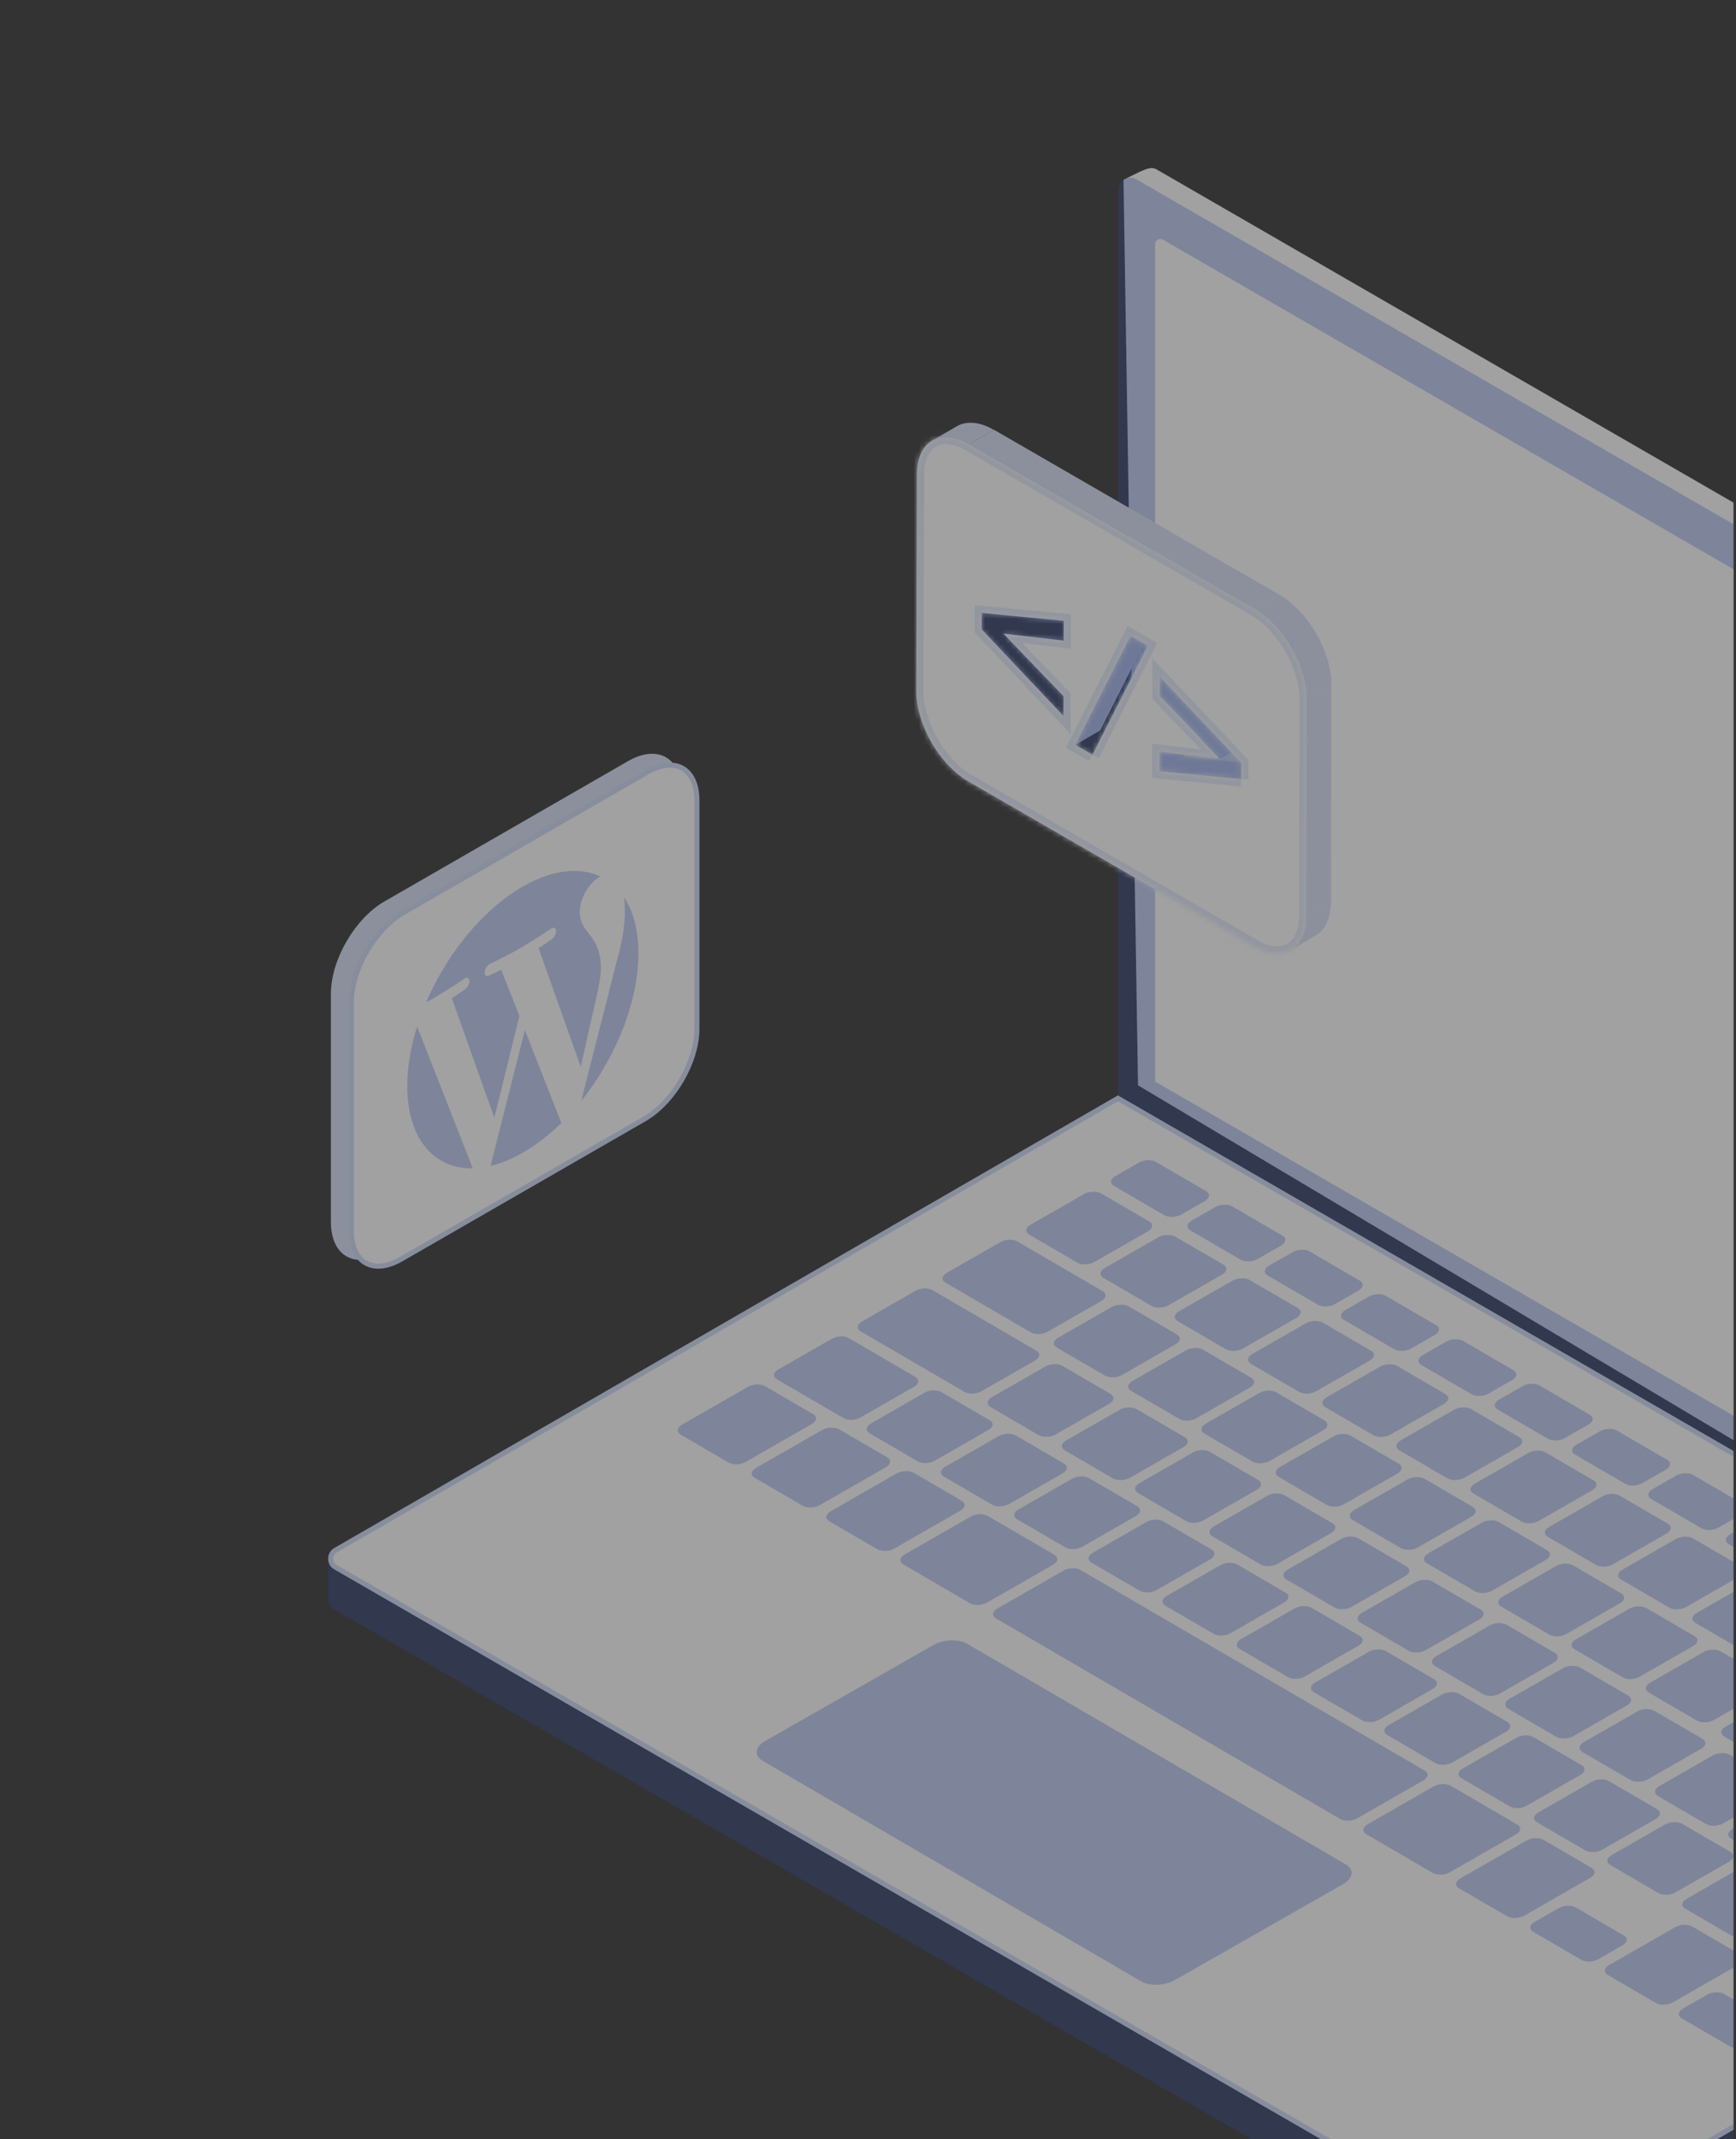 <?xml version="1.0" encoding="UTF-8"?> <svg xmlns="http://www.w3.org/2000/svg" width="341" height="420" fill="none"><rect width="100%" height="100%" fill="#333333" stroke="none"/><g clip-path="url(#a)" opacity=".75"><g opacity=".72"><path fill="#fff" d="m223.538 213.098-2.852-177.787s3-1.52 3.709-1.801c.9-.355 1.834-.802 2.788-.252l231.49 133.651a2.43 2.43 0 0 1 1.216 2.104v179.753l-3.939 2.758z"></path><path fill="#2951D5" fill-opacity=".3" d="m219.598 216.889-155.137 89.15v7.879c0 .818.404 1.637 1.216 2.104l231.49 133.653a2.43 2.43 0 0 0 2.43 0l156.352-90.27v-7.879L219.598 216.891zM219.596 215.067V37.334c0-1.872 2.024-3.041 3.644-2.105L454.731 168.88a2.43 2.43 0 0 1 1.216 2.104v180.54z"></path><path fill="#fff" d="M226.902 212.368V47.95c0-.788.856-1.282 1.539-.888l219.058 126.474a2.28 2.28 0 0 1 1.14 1.974v164.877l-221.737-128.02z"></path><path fill="#fff" stroke="#CFDBF7" d="m454.945 351.525-155.601 89.837a1.93 1.93 0 0 1-1.816.062l-.113-.062L65.924 307.71c-1.246-.719-1.286-2.485-.117-3.27l.117-.072 153.671-88.722z"></path><path fill="#2951D5" fill-opacity=".3" d="M232.023 238.464c-.985.563-2.483.62-3.332.125l-9.86-5.743c-.849-.495-.739-1.36.246-1.925l4.652-2.666c.984-.563 2.482-.621 3.332-.125l9.859 5.743c.85.495.739 1.36-.245 1.925zM214.96 247.789c-.985.564-2.483.621-3.333.126l-9.466-5.515c-.849-.495-.739-1.359.246-1.924l10.539-6.039c.985-.564 2.483-.621 3.333-.126l9.465 5.514c.85.495.739 1.36-.245 1.925zM205.799 261.472c-.985.564-2.483.621-3.333.126l-16.742-9.754c-.85-.495-.739-1.36.246-1.925l10.539-6.039c.984-.563 2.482-.621 3.332-.126l16.743 9.754c.849.495.738 1.36-.246 1.925zM192.787 273.16c-.985.563-2.483.621-3.333.126L169.052 261.4c-.85-.495-.739-1.36.246-1.925l10.539-6.039c.984-.563 2.483-.621 3.332-.126l20.402 11.886c.85.495.739 1.36-.245 1.925zM169.023 278.307c-.985.564-2.483.621-3.333.126l-13.072-7.615c-.849-.495-.739-1.359.246-1.925l10.539-6.039c.985-.563 2.483-.62 3.333-.125l13.071 7.614c.85.495.739 1.36-.245 1.925zM146.463 287.043c-.985.563-2.483.62-3.333.125l-9.443-5.501c-.85-.495-.739-1.36.245-1.925l13.013-7.458c.985-.563 2.483-.62 3.333-.125l9.443 5.501c.85.495.739 1.36-.245 1.925zM161.022 295.525c-.985.564-2.483.621-3.333.126l-9.444-5.502c-.849-.495-.739-1.359.246-1.924l13.013-7.458c.984-.564 2.482-.621 3.332-.126l9.444 5.502c.85.495.739 1.359-.246 1.925zM175.658 304.051c-.984.564-2.483.621-3.332.126l-9.444-5.502c-.85-.495-.739-1.359.246-1.925l13.012-7.457c.985-.564 2.483-.621 3.333-.126l9.444 5.502c.849.495.738 1.359-.246 1.924zM284.78 367.619c-.985.564-2.483.621-3.333.126l-13.081-7.62c-.849-.495-.738-1.36.246-1.925l13.013-7.458c.984-.563 2.483-.62 3.332-.125l13.081 7.62c.85.495.739 1.36-.245 1.925zM299.39 376.132c-.985.563-2.483.621-3.333.125l-9.46-5.51c-.85-.495-.739-1.36.246-1.925l13.012-7.458c.985-.563 2.483-.62 3.333-.125l9.46 5.51c.85.495.739 1.36-.246 1.925zM328.601 393.148c-.985.564-2.483.621-3.333.126l-9.46-5.511c-.85-.495-.739-1.359.246-1.925l13.012-7.457c.985-.564 2.483-.621 3.333-.126l9.46 5.511c.85.495.739 1.359-.246 1.925zM313.949 384.671c-.984.564-2.483.621-3.332.126l-9.444-5.502c-.85-.495-.739-1.359.246-1.925l4.768-2.732c.984-.563 2.483-.62 3.332-.125l9.444 5.501c.85.495.739 1.36-.246 1.925zM343.115 401.664c-.984.563-2.483.621-3.332.126l-9.444-5.502c-.85-.495-.739-1.359.246-1.925l4.768-2.732c.984-.563 2.483-.621 3.332-.125l9.444 5.501c.85.495.739 1.36-.246 1.925zM193.868 314.662c-.984.563-2.483.621-3.332.126l-13.109-7.637c-.85-.495-.739-1.36.246-1.925l13.012-7.458c.985-.563 2.483-.621 3.333-.125l13.109 7.636c.849.495.738 1.36-.246 1.925zM266.589 357.022c-.985.563-2.483.62-3.333.125l-67.612-39.387c-.85-.495-.739-1.359.246-1.925l13.012-7.457c.985-.564 2.483-.621 3.333-.126l67.612 39.387c.85.495.739 1.36-.246 1.925zM229.538 256.283c-.985.563-2.483.62-3.333.125l-9.465-5.514c-.85-.495-.739-1.36.245-1.925l10.539-6.039c.985-.563 2.483-.62 3.333-.125l9.466 5.514c.849.495.738 1.36-.246 1.925zM244.132 264.784c-.985.564-2.483.621-3.333.126l-9.466-5.514c-.85-.495-.739-1.36.246-1.925l10.539-6.039c.985-.563 2.483-.621 3.333-.126l9.465 5.515c.85.495.739 1.359-.245 1.925zM258.526 273.169c-.985.563-2.483.621-3.332.126l-9.466-5.515c-.85-.495-.739-1.359.245-1.925l10.539-6.039c.985-.563 2.483-.62 3.333-.125l9.466 5.514c.85.495.739 1.36-.246 1.925zM273.12 281.669c-.985.563-2.483.621-3.333.126l-9.465-5.515c-.85-.495-.739-1.359.245-1.925l10.539-6.039c.985-.563 2.483-.62 3.333-.125l9.466 5.514c.849.495.738 1.36-.246 1.925zM287.657 290.138c-.985.564-2.483.621-3.333.126l-9.465-5.514c-.85-.495-.739-1.36.245-1.925l10.539-6.039c.985-.563 2.483-.621 3.333-.126l9.466 5.515c.849.495.739 1.359-.246 1.925zM302.233 298.631c-.985.563-2.483.621-3.332.125l-9.466-5.514c-.85-.495-.739-1.359.246-1.925l10.539-6.039c.984-.563 2.482-.62 3.332-.125l9.466 5.514c.85.495.739 1.36-.246 1.925zM316.829 307.132c-.985.564-2.483.621-3.333.126l-9.465-5.514c-.85-.495-.739-1.36.245-1.925l10.539-6.039c.985-.564 2.483-.621 3.333-.126l9.466 5.515c.849.495.738 1.359-.246 1.924zM331.219 315.517c-.984.564-2.482.621-3.332.126l-9.466-5.515c-.85-.495-.739-1.359.246-1.924l10.539-6.039c.984-.564 2.483-.621 3.332-.126l9.466 5.514c.85.495.739 1.36-.246 1.925zM345.813 324.019c-.984.563-2.483.621-3.332.125l-9.466-5.514c-.85-.495-.739-1.359.246-1.925l10.539-6.039c.984-.563 2.482-.62 3.332-.125l9.466 5.514c.85.495.739 1.36-.246 1.925zM220.387 269.97c-.984.563-2.482.62-3.332.125l-9.466-5.514c-.85-.495-.739-1.36.246-1.925l10.539-6.039c.984-.563 2.483-.621 3.332-.126l9.466 5.515c.85.495.739 1.359-.246 1.925zM234.983 278.473c-.984.563-2.483.621-3.332.126l-9.466-5.515c-.85-.495-.739-1.359.246-1.925l10.539-6.039c.984-.563 2.482-.62 3.332-.125l9.466 5.514c.85.495.739 1.36-.246 1.925zM249.378 286.856c-.985.563-2.483.621-3.333.126l-9.466-5.515c-.849-.495-.739-1.359.246-1.925l10.539-6.039c.985-.563 2.483-.62 3.333-.125l9.465 5.514c.85.495.739 1.36-.245 1.925zM263.966 295.357c-.985.563-2.483.621-3.333.126l-9.466-5.515c-.85-.495-.739-1.359.246-1.925l10.539-6.039c.985-.563 2.483-.62 3.333-.125l9.465 5.514c.85.495.739 1.36-.245 1.925zM278.503 303.825c-.985.564-2.483.621-3.333.126l-9.466-5.514c-.849-.495-.739-1.36.246-1.925l10.539-6.039c.985-.563 2.483-.621 3.333-.126l9.465 5.515c.85.495.739 1.359-.245 1.925zM293.085 312.32c-.985.563-2.483.62-3.333.125l-9.466-5.514c-.849-.495-.739-1.36.246-1.925l10.539-6.039c.985-.563 2.483-.621 3.333-.126l9.465 5.515c.85.495.739 1.359-.245 1.925zM307.675 320.822c-.985.563-2.483.62-3.333.125l-9.466-5.514c-.85-.495-.739-1.36.246-1.925l10.539-6.039c.985-.563 2.483-.621 3.333-.126l9.465 5.515c.85.495.739 1.359-.245 1.925zM322.075 329.206c-.985.564-2.483.621-3.333.126l-9.465-5.515c-.85-.495-.739-1.359.245-1.924l10.539-6.039c.985-.564 2.483-.621 3.333-.126l9.466 5.514c.849.495.739 1.36-.246 1.925zM336.663 337.706c-.985.563-2.483.621-3.333.125l-9.465-5.514c-.85-.495-.739-1.359.245-1.925l10.539-6.039c.985-.563 2.483-.62 3.333-.125l9.466 5.514c.849.495.738 1.36-.246 1.925zM351.485 346.342c-.985.564-2.483.621-3.333.126l-9.465-5.514c-.85-.495-.739-1.36.245-1.925l10.539-6.039c.985-.564 2.483-.621 3.333-.126l9.466 5.514c.85.496.739 1.36-.246 1.925zM207.358 281.649c-.984.563-2.483.62-3.332.125l-9.466-5.514c-.85-.495-.739-1.36.246-1.925l10.539-6.039c.984-.563 2.482-.62 3.332-.125l9.466 5.514c.85.495.739 1.36-.246 1.925zM221.956 290.149c-.985.564-2.483.621-3.333.126l-9.466-5.514c-.849-.495-.738-1.36.246-1.925l10.539-6.039c.985-.564 2.483-.621 3.333-.126l9.466 5.515c.849.495.738 1.359-.246 1.925zM236.344 298.535c-.984.564-2.482.621-3.332.126l-9.466-5.514c-.85-.496-.739-1.36.246-1.925l10.539-6.039c.984-.564 2.483-.621 3.332-.126l9.466 5.514c.85.495.739 1.36-.246 1.925zM250.94 307.035c-.984.563-2.483.62-3.332.125l-9.466-5.514c-.85-.495-.739-1.36.246-1.925l10.539-6.039c.984-.563 2.482-.621 3.332-.125l9.466 5.514c.85.495.739 1.36-.246 1.925zM265.471 315.503c-.984.563-2.482.621-3.332.126l-9.466-5.515c-.85-.495-.739-1.359.246-1.925l10.539-6.039c.984-.563 2.483-.62 3.332-.125l9.466 5.514c.85.495.739 1.36-.246 1.925zM280.053 323.996c-.984.564-2.482.621-3.332.126l-9.466-5.514c-.85-.495-.739-1.36.246-1.925l10.539-6.039c.984-.564 2.483-.621 3.332-.126l9.466 5.515c.85.495.739 1.359-.246 1.924zM294.649 332.498c-.984.564-2.483.621-3.332.126l-9.466-5.515c-.85-.495-.739-1.359.246-1.925l10.539-6.038c.984-.564 2.482-.621 3.332-.126l9.466 5.514c.85.495.739 1.36-.246 1.925zM309.04 340.884c-.985.563-2.483.621-3.333.125l-9.466-5.514c-.849-.495-.738-1.359.246-1.925l10.539-6.039c.985-.563 2.483-.62 3.333-.125l9.465 5.514c.85.495.739 1.36-.245 1.925zM323.635 349.383c-.984.563-2.482.621-3.332.125l-9.466-5.514c-.85-.495-.739-1.359.246-1.925l10.539-6.039c.985-.563 2.483-.62 3.332-.125l9.466 5.514c.85.495.739 1.36-.246 1.925zM338.454 358.019c-.985.563-2.483.621-3.333.125l-9.465-5.514c-.85-.495-.739-1.359.245-1.925l10.539-6.039c.985-.563 2.483-.62 3.333-.125l9.466 5.514c.849.495.738 1.36-.246 1.925zM352.846 366.404c-.984.563-2.482.621-3.332.125l-9.466-5.514c-.85-.495-.739-1.359.246-1.925l10.539-6.039c.984-.563 2.483-.62 3.332-.125l9.466 5.514c.85.495.739 1.36-.246 1.925zM183.612 286.806c-.985.564-2.483.621-3.333.126l-9.465-5.514c-.85-.496-.739-1.36.245-1.925l10.539-6.039c.985-.564 2.483-.621 3.333-.126l9.466 5.514c.85.495.739 1.36-.246 1.925zM198.206 295.309c-.985.564-2.483.621-3.333.126l-9.466-5.514c-.849-.495-.738-1.36.246-1.925l10.539-6.039c.985-.564 2.483-.621 3.333-.126l9.465 5.515c.85.495.739 1.359-.245 1.924zM212.598 303.693c-.984.563-2.482.62-3.332.125l-9.466-5.514c-.85-.495-.739-1.36.246-1.925l10.539-6.039c.984-.563 2.483-.621 3.332-.125l9.466 5.514c.85.495.739 1.359-.246 1.925zM227.19 312.195c-.984.563-2.483.62-3.332.125l-9.466-5.514c-.85-.495-.739-1.36.246-1.925l10.539-6.039c.984-.563 2.482-.621 3.332-.126l9.466 5.515c.85.495.739 1.359-.246 1.925zM241.725 320.663c-.984.563-2.482.62-3.332.125l-9.466-5.514c-.85-.495-.739-1.36.246-1.925l10.539-6.039c.984-.563 2.483-.621 3.332-.125l9.466 5.514c.85.495.739 1.359-.246 1.925zM256.309 329.155c-.984.563-2.483.62-3.332.125l-9.466-5.514c-.85-.495-.739-1.36.246-1.925l10.539-6.039c.984-.563 2.483-.621 3.332-.126l9.466 5.515c.85.495.739 1.359-.246 1.925zM270.899 337.658c-.984.563-2.483.621-3.332.126l-9.466-5.515c-.85-.495-.739-1.359.246-1.925l10.539-6.039c.984-.563 2.482-.62 3.332-.125l9.466 5.514c.85.495.739 1.36-.246 1.925zM285.294 346.044c-.985.563-2.483.62-3.333.125l-9.466-5.514c-.849-.495-.739-1.36.246-1.925l10.539-6.039c.985-.563 2.483-.62 3.333-.125l9.465 5.514c.85.495.739 1.36-.245 1.925zM299.884 354.542c-.985.564-2.483.621-3.333.126l-9.466-5.514c-.85-.495-.739-1.36.246-1.925l10.539-6.039c.985-.564 2.483-.621 3.333-.126l9.465 5.514c.85.496.739 1.36-.245 1.925zM314.708 363.178c-.985.564-2.483.621-3.333.126l-9.466-5.514c-.849-.495-.738-1.36.246-1.925l10.539-6.039c.985-.564 2.483-.621 3.333-.126l9.465 5.514c.85.496.739 1.36-.245 1.925zM329.102 371.562c-.984.563-2.483.621-3.332.126l-9.466-5.515c-.85-.495-.739-1.359.246-1.925l10.539-6.038c.984-.564 2.482-.621 3.332-.126l9.466 5.514c.85.495.739 1.36-.246 1.925zM362.098 390.785c-.985.563-2.483.621-3.333.126l-27.727-16.153c-.849-.495-.739-1.36.246-1.925l10.539-6.039c.985-.564 2.483-.621 3.333-.126l27.726 16.153c.85.495.739 1.36-.245 1.925zM247.017 247.2c-.984.563-2.483.62-3.332.125l-9.86-5.743c-.849-.495-.738-1.36.246-1.925l4.652-2.666c.984-.563 2.483-.62 3.332-.125l9.859 5.743c.85.495.739 1.36-.245 1.925zM262.214 256.052c-.984.564-2.482.621-3.332.126l-9.859-5.743c-.85-.495-.739-1.36.245-1.925l4.652-2.666c.985-.563 2.483-.621 3.333-.126l9.859 5.744c.85.495.739 1.359-.246 1.925zM277.189 264.773c-.985.563-2.483.62-3.332.125l-9.86-5.743c-.849-.495-.739-1.36.246-1.925l4.652-2.666c.984-.563 2.482-.62 3.332-.125l9.859 5.743c.85.495.739 1.36-.245 1.925zM292.386 273.625c-.984.564-2.482.621-3.332.126l-9.859-5.743c-.85-.495-.739-1.36.245-1.925l4.652-2.666c.984-.563 2.483-.621 3.332-.126l9.86 5.744c.849.495.739 1.359-.246 1.925zM307.38 282.362c-.984.563-2.482.62-3.332.125l-9.859-5.743c-.85-.495-.739-1.36.245-1.925l4.652-2.666c.985-.563 2.483-.62 3.333-.125l9.859 5.743c.85.495.739 1.36-.246 1.925zM322.578 291.216c-.985.563-2.483.62-3.333.125l-9.859-5.743c-.85-.495-.739-1.36.246-1.925l4.651-2.666c.985-.563 2.483-.62 3.333-.125l9.859 5.743c.85.495.739 1.36-.246 1.925zM337.545 299.937c-.985.563-2.483.621-3.333.126l-9.859-5.744c-.85-.495-.739-1.359.245-1.925l4.652-2.665c.985-.564 2.483-.621 3.333-.126l9.859 5.743c.85.495.739 1.36-.246 1.925zM352.767 308.801c-.984.563-2.483.62-3.332.125l-9.86-5.743c-.849-.495-.738-1.36.246-1.925l4.652-2.666c.984-.563 2.483-.62 3.332-.125l9.86 5.743c.849.495.738 1.36-.246 1.925zM264.356 366.062l-74.357-43.316c-1.698-.988-4.696-.875-6.665.251l-33.06 18.854c-1.968 1.127-2.189 2.86-.492 3.848l74.357 43.316c1.698.989 4.696.876 6.665-.251l33.06-18.854c1.968-1.126 2.189-2.859.492-3.848"></path><path fill="#D7E1F7" d="m227.727 147.547 4.853-2.818-.021 3.899-4.832 2.819zM222.113 124.827l4.832-2.819-10.83 21.405-4.853 2.819zM227.77 132.731l4.853-2.819-.021 3.9-4.832 2.819z"></path><path fill="#0285FF" d="m222.109 124.827 4.832-2.819 3.37 1.95-4.832 2.819zM225.481 126.776l4.832-2.819-10.85 21.384-4.854 2.819z"></path><path fill="#2951D5" fill-opacity=".3" d="M225.482 126.776 214.61 148.16l-3.348-1.929 10.851-21.405z"></path><path fill="#0285FF" d="m227.727 147.547 4.853-2.818 11.868 1.398-4.853 2.819z"></path><path fill="#D7E1F7" d="m227.77 136.632 4.832-2.82 11.847 12.314-4.854 2.819zM227.727 151.446l4.832-2.819 16.149 1.547-4.854 2.819z"></path><path fill="#2951D5" fill-opacity=".3" d="m227.769 132.732 16.085 17.039v3.222l-16.127-1.547v-3.9l11.868 1.399-11.826-12.313z"></path><path fill="#0285FF" d="m243.855 149.772 4.854-2.819v3.221l-4.854 2.819zM227.77 132.731l4.853-2.819 16.085 17.04-4.853 2.818z"></path><mask id="b" fill="#fff"><path d="M246.462 119.592c5.658 3.264 10.236 11.19 10.215 17.675l-.127 42.662c0 6.506-4.621 9.134-10.279 5.87l-56.056-32.383C184.557 150.153 180 142.226 180 135.72l.127-42.662c.021-6.485 4.62-9.113 10.279-5.849l56.056 32.362zm-31.854 28.59 10.851-21.384-3.369-1.95-10.851 21.405 3.348 1.929m29.247 4.832v-3.222l-16.086-17.018v3.879l11.826 12.313-11.868-1.378v3.879l16.128 1.568M208.95 125.78v-3.878l-16.107-1.547v3.221l16.064 17.018v-3.878l-11.825-12.313z"></path></mask><path fill="#fff" d="M246.462 119.592c5.658 3.264 10.236 11.19 10.215 17.675l-.127 42.662c0 6.506-4.621 9.134-10.279 5.87l-56.056-32.383C184.557 150.153 180 142.226 180 135.72l.127-42.662c.021-6.485 4.62-9.113 10.279-5.849l56.056 32.362zm-31.854 28.59 10.851-21.384-3.369-1.95-10.851 21.405 3.348 1.929m29.247 4.832v-3.222l-16.086-17.018v3.879l11.826 12.313-11.868-1.378v3.879l16.128 1.568M208.95 125.78v-3.878l-16.107-1.547v3.221l16.064 17.018v-3.878l-11.825-12.313z"></path><path fill="#E3EBFA" d="M246.462 119.592h-1.4v.809l.7.404zm10.215 17.675-1.4-.004zm-.127 42.662-1.4-.004v.004zm-10.279 5.87-.7 1.213zm-56.056-32.383.7-1.212h-.001zM180 135.72l-1.4-.004v.004zm.127-42.662-1.4-.004zm10.279-5.849.7-1.212h-.001zm56.056 32.362h1.4v-.808l-.7-.404zm-21.003 7.227 1.248.634.6-1.182-1.147-.663zm-3.369-1.95.701-1.211-1.281-.742-.669 1.32zm-10.851 21.405-1.249-.633-.6 1.184 1.15.662zm32.595 3.539h1.4v-.557l-.383-.404zm-16.086-17.018 1.017-.961-2.417-2.558v3.519zm0 3.879h-1.4v.564l.39.406zm11.826 12.313-.161 1.391 3.869.449-2.698-2.809zm-11.868-1.378.161-1.39-1.561-.182v1.572zm0 3.879h-1.4v1.271l1.265.123zM208.95 125.78l-.161 1.391 1.561.181v-1.572zm0-3.878h1.4v-1.272l-1.266-.121zm-16.107-1.547.134-1.393-1.534-.147v1.54zm0 3.221h-1.4v.557l.382.404zm16.064 17.018-1.018.961 2.418 2.562v-3.523zm0-3.878h1.4v-.563l-.39-.406zm-11.825-12.313.161-1.39-3.869-.449 2.698 2.809zm48.68-3.598c2.567 1.481 4.966 4.074 6.725 7.117s2.8 6.405 2.79 9.341l2.8.009c.011-3.549-1.226-7.394-3.166-10.75-1.939-3.357-4.658-6.359-7.749-8.142zm9.515 16.458-.127 42.662 2.8.009.127-42.662zm-.127 42.666c0 2.952-1.036 4.656-2.311 5.383-1.28.73-3.295.759-5.868-.725l-1.4 2.425c3.085 1.779 6.209 2.127 8.655.732 2.45-1.397 3.724-4.26 3.724-7.815zm-8.179 4.658-56.056-32.383-1.4 2.425 56.056 32.383zm-56.057-32.383c-2.565-1.48-4.959-4.073-6.715-7.119s-2.799-6.414-2.799-9.365h-2.8c0 3.556 1.236 7.404 3.173 10.764s4.65 6.362 7.743 8.145zm-9.514-16.479.127-42.662-2.8-.009-.127 42.662zm.127-42.662c.01-2.943 1.045-4.643 2.318-5.368 1.277-.728 3.287-.758 5.862.727l1.398-2.425c-3.084-1.78-6.203-2.127-8.646-.735-2.446 1.394-3.721 4.25-3.732 7.792zm8.179-4.641 56.056 32.362 1.4-2.425-56.056-32.362zm55.356 31.149v.021h2.8v-.021zm-29.206 29.245 10.851-21.384-2.496-1.267-10.851 21.384zm10.304-23.229-3.369-1.95-1.402 2.423 3.369 1.95zm-5.319-1.372L209.99 145.62l2.498 1.266 10.851-21.405zm-10.301 23.251 3.348 1.929 1.398-2.426-3.348-1.929zm34.694 5.548v-3.222h-2.8v3.222zm-.383-4.183-16.086-17.018-2.034 1.923 16.086 17.018zm-18.503-16.057v3.879h2.8v-3.879zm.39 4.849 11.826 12.313 2.02-1.939-11.826-12.313zm12.997 9.953-11.868-1.378-.322 2.781 11.868 1.378zm-13.429.012v3.879h2.8v-3.879zm1.265 5.273 16.128 1.568.27-2.787-16.128-1.568zM210.35 125.78v-3.878h-2.8v3.878zm-1.266-5.271-16.107-1.547-.268 2.787 16.107 1.547zm-17.641-.154v3.221h2.8v-3.221zm.382 4.182 16.064 17.018 2.036-1.922-16.064-17.018zm18.482 16.057v-3.878h-2.8v3.878zm-.39-4.847-11.825-12.313-2.02 1.939 11.825 12.313zm-12.996-9.953 11.868 1.377.322-2.781-11.868-1.377z" mask="url(#b)"></path><path fill="#2951D5" fill-opacity=".3" d="m208.972 121.881-.021 3.9-11.847-1.399 11.825 12.313-.021 3.879-16.064-17.019v-3.221z"></path><path fill="#D7E1F7" d="m183.115 86.51 4.832-2.819c1.865-1.08 4.451-.933 7.29.721l-4.853 2.818c-2.84-1.653-5.425-1.8-7.29-.72zM258.415 183.681l-4.853 2.818c1.844-1.08 2.988-3.348 2.988-6.569l4.854-2.819c0 3.221-1.145 5.51-2.989 6.57"></path><path fill="#D7E1F7" d="m256.676 137.268 4.853-2.819-.105 42.662-4.854 2.818zM190.406 87.21l4.853-2.82 56.056 32.384-4.853 2.819z"></path><path fill="#D7E1F7" d="m246.461 119.591 4.853-2.818c5.659 3.263 10.236 11.19 10.215 17.675l-4.853 2.818c0-6.506-4.557-14.411-10.215-17.675M123.365 149.441c5.803-3.343 10.516-.676 10.516 5.991v44.825c0 6.667-4.713 14.779-10.516 18.122l-47.849 27.549C69.713 249.27 65 246.604 65 239.937v-44.825c0-6.667 4.713-14.779 10.516-18.122z"></path><path fill="#fff" stroke="#CFDBF7" d="M127.127 151.603c2.811-1.62 5.243-1.721 6.937-.757 1.693.962 2.828 3.087 2.829 6.313v44.826c0 3.224-1.143 6.833-3.014 10.057-1.754 3.022-4.125 5.664-6.728 7.315l-.524.318-47.849 27.549c-2.811 1.619-5.242 1.719-6.937.755-1.693-.962-2.83-3.086-2.83-6.313V196.84c0-3.224 1.144-6.832 3.015-10.056 1.755-3.022 4.125-5.664 6.728-7.315l.523-.317z"></path><path fill="#2951D5" fill-opacity=".3" d="M81.936 201.551c-1.248 3.969-1.947 7.966-1.936 11.751.03 10.322 5.278 16.229 12.862 16.082zM103.103 202.246l-6.747 26.669c2.038-.486 4.185-1.351 6.413-2.638 2.643-1.525 5.176-3.51 7.535-5.828a1.7 1.7 0 0 1-.16-.268z"></path><path fill="#2951D5" fill-opacity=".3" d="M102.621 174.109c-.467.269-.938.563-1.398.858-.166.11-.318.221-.479.328-.307.206-.605.401-.9.615-.191.14-.383.287-.575.427-.262.195-.517.387-.77.593-.212.165-.414.335-.62.504q-.353.282-.695.578l-.65.574c-.21.188-.415.379-.625.573q-.343.322-.675.647c-.186.181-.364.358-.55.545-.236.24-.478.482-.72.739-.141.147-.287.306-.428.46q-.4.429-.79.868c-.078.088-.153.185-.23.272a53 53 0 0 0-4.912 6.664l-.037.059c-.292.471-.573.94-.853 1.419l-.064.102q-.41.708-.796 1.43l-.056.106c-.263.489-.517.974-.764 1.471l-.014.021q-.707 1.407-1.329 2.854.735-.4 1.463-.814c2.37-1.368 6.046-3.82 6.046-3.82a1 1 0 0 1 .075-.047c1.155-.668 1.271 1.256.078 2.111 0 0-1.231.872-2.6 1.749l8.35 23.479 4.704-19.117.215-.874-3.568-9.088c-1.227.62-2.383 1.126-2.383 1.126-1.201.607-1.09-1.526.067-2.195.023-.014.05-.027.072-.039 0 0 3.75-1.834 5.979-3.12 2.375-1.371 6.052-3.824 6.052-3.824q.038-.025.074-.046c1.15-.664 1.272 1.256.072 2.114 0 0-1.232.872-2.598 1.749l8.283 23.297 2.242-10.004c.967-4.165 1.713-7.197 1.707-9.428-.01-3.221-1.025-4.876-1.893-6.109-.262-.341-.52-.663-.764-.984-.07-.092-.141-.184-.205-.278-.051-.066-.096-.136-.147-.202a9 9 0 0 0-.173-.26c-.059-.084-.109-.179-.161-.274a5 5 0 0 1-.135-.216c-.083-.165-.167-.33-.237-.502l-.064-.161a6 6 0 0 1-.143-.403 2 2 0 0 1-.052-.221 5 5 0 0 1-.091-.432 2 2 0 0 1-.033-.202 7 7 0 0 1-.047-.692c-.006-2.399 1.57-5.544 3.799-6.83.103-.06.199-.101.295-.156-.122-.054-.257-.108-.385-.16l-.006-.003a9 9 0 0 0-.75-.288l-.02-.004c-.249-.09-.512-.166-.768-.238l-.025-.008a18 18 0 0 0-.793-.175l-.039-.007c-.262-.055-.531-.09-.8-.126l-.063-.007c-.263-.025-.525-.05-.793-.063l-.096-.004a18 18 0 0 0-.794-.02l-.128.008q-.386.002-.779.03l-.166.016c-.257.022-.506.049-.768.084q-.106.015-.211.033c-.25.033-.492.071-.742.119-.09.022-.172.041-.262.056q-.353.074-.716.164c-.103.021-.211.056-.313.085-.223.056-.453.122-.678.186a9 9 0 0 0-.383.125l-.633.211c-.146.055-.3.115-.453.174l-.581.225c-.173.078-.352.159-.53.233q-.257.115-.523.237c-.217.103-.441.217-.658.327a8 8 0 0 0-.408.2c-.356.19-.722.387-1.085.596M122.581 176.182c.104.77.158 1.628.16 2.59.008 2.647-.412 5.873-1.697 10.342l-6.868 27.038c6.735-8.423 11.251-19.444 11.224-29.062-.012-4.54-1.034-8.221-2.819-10.908"></path></g></g><defs><clipPath id="a"><path fill="#fff" d="M0 0h340.541v420H0z"></path></clipPath></defs></svg> 